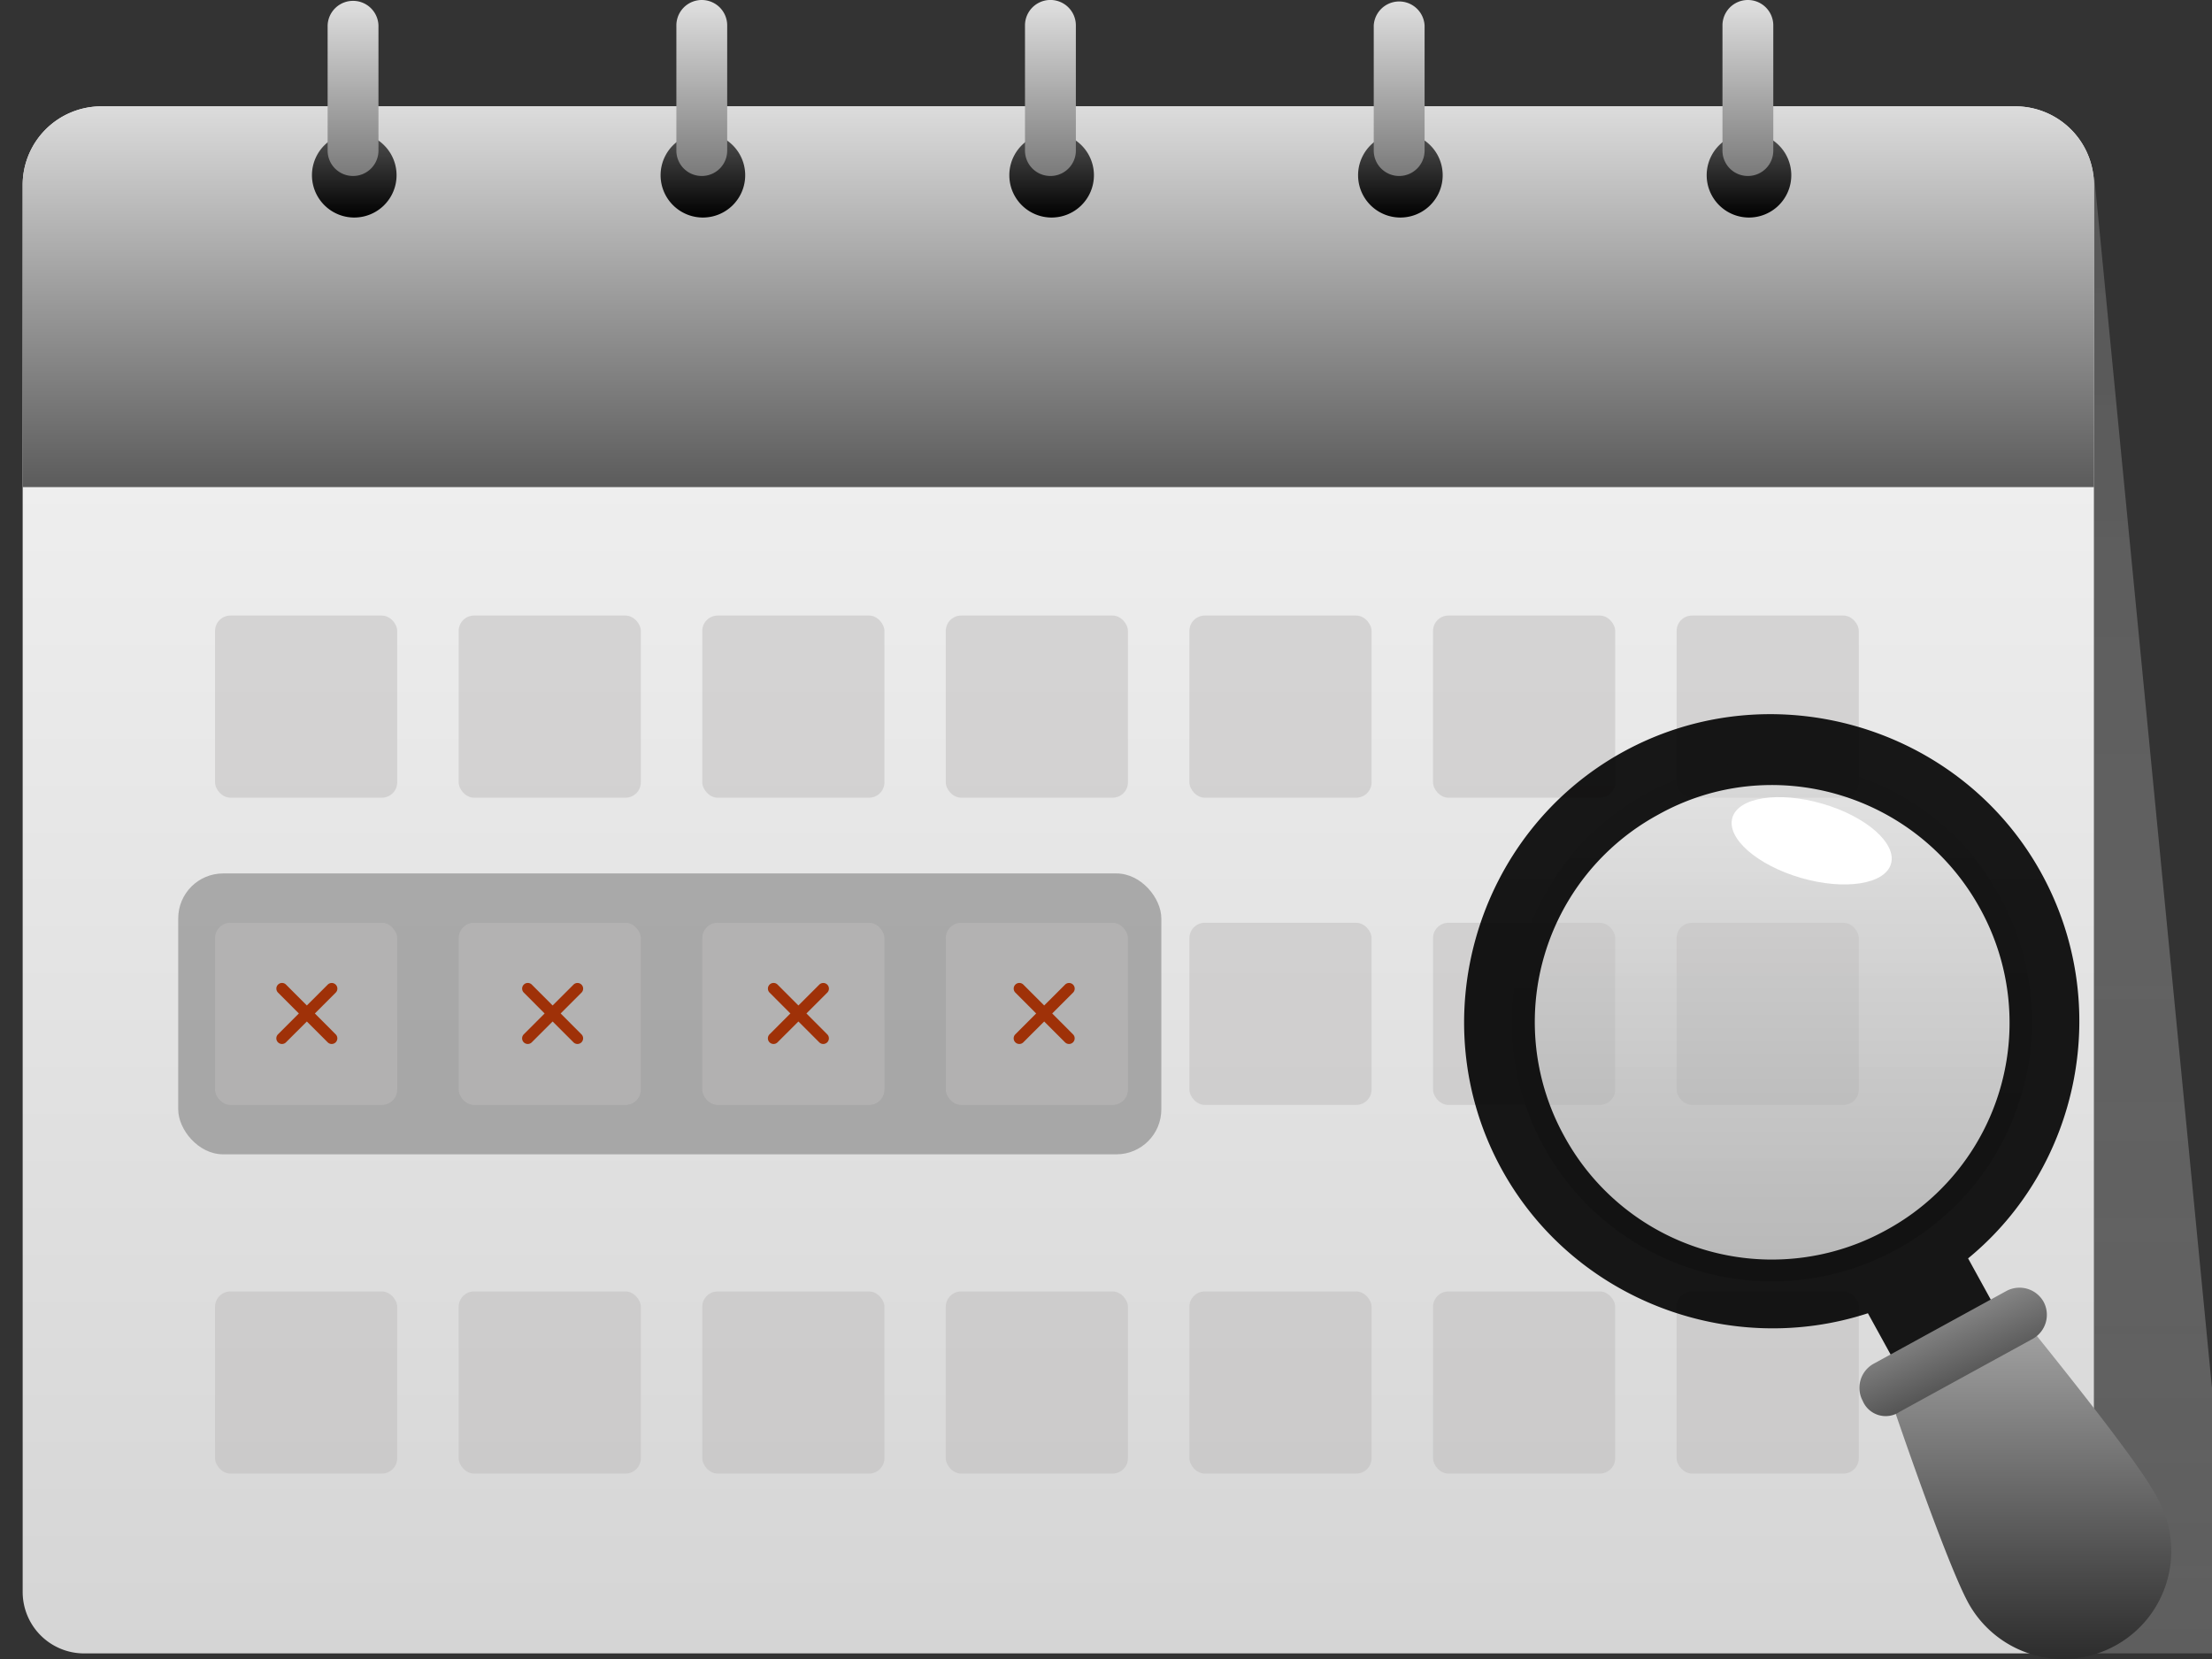 <svg xmlns="http://www.w3.org/2000/svg" width="72" height="54" fill="none" viewBox="0 0 72 54"><rect x="0" y="0" width="72" height="54" fill="#333333" stroke="none"/><path fill="url(#paint0_linear_5696_48529)" d="m68.156 5.625 4.683 48.192h-4.683V5.625Z" opacity=".5"/><path fill="url(#paint1_linear_5696_48529)" d="M65.598 3.462h-62.3a2.56 2.56 0 0 0-2.56 2.56v45.796a2 2 0 0 0 2 2h63.42a2 2 0 0 0 2-2V6.022a2.56 2.56 0 0 0-2.56-2.56Z"/><path fill="url(#paint2_linear_5696_48529)" d="M65.598 3.462h-62.3a2.56 2.56 0 0 0-2.56 2.56v9.834h67.42V6.022a2.56 2.56 0 0 0-2.56-2.56Z"/><path fill="url(#paint3_linear_5696_48529)" d="M11.494 7.08a1.377 1.377 0 1 0 0-2.753 1.377 1.377 0 0 0 0 2.753Z"/><path fill="url(#paint4_linear_5696_48529)" d="M22.842 7.08a1.377 1.377 0 1 0 0-2.753 1.377 1.377 0 0 0 0 2.753Z"/><path fill="url(#paint5_linear_5696_48529)" d="M34.193 7.08a1.377 1.377 0 1 0 0-2.753 1.377 1.377 0 0 0 0 2.753Z"/><path fill="url(#paint6_linear_5696_48529)" d="M45.545 7.08a1.377 1.377 0 1 0 0-2.753 1.377 1.377 0 0 0 0 2.753Z"/><path fill="url(#paint7_linear_5696_48529)" d="M56.892 7.08a1.377 1.377 0 1 0 0-2.753 1.377 1.377 0 0 0 0 2.753Z"/><path fill="url(#paint8_linear_5696_48529)" d="M11.493 5.728a.827.827 0 0 1-.829-.827V.827a.828.828 0 0 1 1.655 0v4.074a.827.827 0 0 1-.826.827Z"/><path fill="url(#paint9_linear_5696_48529)" d="M22.843 5.728a.825.825 0 0 1-.827-.827V.827a.827.827 0 0 1 1.654 0v4.074a.825.825 0 0 1-.827.827Z"/><path fill="url(#paint10_linear_5696_48529)" d="M34.19 5.728a.827.827 0 0 1-.827-.827V.827a.828.828 0 0 1 1.656 0v4.074a.826.826 0 0 1-.829.827Z"/><path fill="url(#paint11_linear_5696_48529)" d="M45.543 5.728a.827.827 0 0 1-.828-.827V.827a.829.829 0 0 1 1.655 0v4.074a.827.827 0 0 1-.827.827Z"/><path fill="url(#paint12_linear_5696_48529)" d="M56.893 5.728a.825.825 0 0 1-.827-.827V.827a.827.827 0 1 1 1.654 0v4.074a.825.825 0 0 1-.827.827Z"/><rect width="32" height="9.143" x="5.801" y="28.43" fill="#818181" opacity=".6" rx="1.463"/><rect width="5.929" height="5.929" x="7" y="20.036" fill="#BEBDBD" opacity=".5" rx=".5"/><rect width="5.929" height="5.929" x="14.93" y="20.036" fill="#BEBDBD" opacity=".5" rx=".5"/><rect width="5.929" height="5.929" x="22.859" y="20.036" fill="#BEBDBD" opacity=".5" rx=".5"/><rect width="5.929" height="5.929" x="30.785" y="20.036" fill="#BEBDBD" opacity=".5" rx=".5"/><rect width="5.929" height="5.929" x="38.715" y="20.036" fill="#BEBDBD" opacity=".5" rx=".5"/><rect width="5.929" height="5.929" x="46.645" y="20.036" fill="#BEBDBD" opacity=".5" rx=".5"/><rect width="5.929" height="5.929" x="54.574" y="20.036" fill="#BEBDBD" opacity=".5" rx=".5"/><rect width="5.929" height="5.929" x="7" y="30.036" fill="#BEBDBD" opacity=".5" rx=".5"/><rect width="5.929" height="5.929" x="14.93" y="30.036" fill="#BEBDBD" opacity=".5" rx=".5"/><path fill="#9F3108" d="m10.249 32.988.673-.673a.184.184 0 1 0-.26-.26l-.674.673-.673-.674a.184.184 0 1 0-.26.26l.673.674-.674.674a.184.184 0 1 0 .26.26l.674-.673.673.673a.184.184 0 1 0 .26-.26l-.672-.674ZM18.249 32.988l.673-.673a.184.184 0 1 0-.26-.26l-.674.673-.673-.674a.184.184 0 1 0-.26.26l.672.674-.673.674a.184.184 0 1 0 .26.26l.674-.673.673.673a.184.184 0 1 0 .26-.26l-.672-.674Z"/><rect width="5.929" height="5.929" x="22.859" y="30.036" fill="#BEBDBD" opacity=".5" rx=".5"/><rect width="5.929" height="5.929" x="30.785" y="30.036" fill="#BEBDBD" opacity=".5" rx=".5"/><rect width="5.929" height="5.929" x="38.715" y="30.036" fill="#BEBDBD" opacity=".5" rx=".5"/><rect width="5.929" height="5.929" x="46.645" y="30.036" fill="#BEBDBD" opacity=".5" rx=".5"/><path fill="#9F3108" d="m26.249 32.988.673-.673a.184.184 0 1 0-.26-.26l-.674.673-.673-.674a.184.184 0 1 0-.26.26l.672.674-.673.674a.184.184 0 1 0 .26.26l.674-.673.673.673a.184.184 0 1 0 .26-.26l-.672-.674ZM34.249 32.988l.673-.673a.184.184 0 1 0-.26-.26l-.674.673-.673-.674a.184.184 0 1 0-.26.26l.672.674-.673.674a.184.184 0 1 0 .26.26l.674-.673.673.673a.184.184 0 1 0 .26-.26l-.672-.674Z"/><rect width="5.929" height="5.929" x="54.574" y="30.036" fill="#BEBDBD" opacity=".5" rx=".5"/><rect width="5.929" height="5.929" x="7" y="42.036" fill="#BEBDBD" opacity=".5" rx=".5"/><rect width="5.929" height="5.929" x="14.93" y="42.036" fill="#BEBDBD" opacity=".5" rx=".5"/><rect width="5.929" height="5.929" x="22.859" y="42.036" fill="#BEBDBD" opacity=".5" rx=".5"/><rect width="5.929" height="5.929" x="30.785" y="42.036" fill="#BEBDBD" opacity=".5" rx=".5"/><rect width="5.929" height="5.929" x="38.715" y="42.036" fill="#BEBDBD" opacity=".5" rx=".5"/><rect width="5.929" height="5.929" x="46.645" y="42.036" fill="#BEBDBD" opacity=".5" rx=".5"/><rect width="5.929" height="5.929" x="54.574" y="42.036" fill="#BEBDBD" opacity=".5" rx=".5"/><path fill="url(#paint13_linear_5696_48529)" fill-opacity=".72" d="M55.303 41.368c4.492 1.306 9.194-1.27 10.502-5.755 1.308-4.484-1.273-9.178-5.765-10.484-4.491-1.306-9.193 1.27-10.5 5.755-1.309 4.484 1.272 9.178 5.764 10.484Z" opacity=".75"/><path fill="#000" fill-opacity=".9" d="M52.842 24.468c4.817-2.642 10.962-.854 13.606 3.959 2.336 4.25 1.254 9.545-2.387 12.533l1.209 2.198-3.26 1.787-1.21-2.199c-4.482 1.466-9.577-.42-11.92-4.686-2.645-4.812-.855-10.95 3.962-13.592Zm11.607 5.101c-2.06-3.75-6.78-5.123-10.48-3.049a7.679 7.679 0 0 0-3.05 10.468 7.696 7.696 0 0 0 10.479 3.05 7.68 7.68 0 0 0 3.051-10.469Z"/><path fill="url(#paint14_linear_5696_48529)" d="M65.737 42.785c2.32 2.876 4.053 5.106 4.504 6.01.934 1.7.31 3.839-1.392 4.771a3.525 3.525 0 0 1-4.78-1.39c-.466-.849-1.474-3.522-2.659-7.02l4.327-2.37Z"/><path fill="url(#paint15_linear_5696_48529)" d="m61.84 45.95 4.326-2.372a.896.896 0 0 0 .352-1.206.899.899 0 0 0-1.208-.352l-4.327 2.371a.896.896 0 0 0-.352 1.207.81.81 0 0 0 1.209.351Z"/><path fill="#fff" d="M58.617 28.574c1.426.415 2.74.21 2.934-.456.194-.666-.804-1.542-2.23-1.957-1.426-.414-2.74-.21-2.933.456-.195.666.803 1.543 2.23 1.957Z"/><defs><linearGradient id="paint0_linear_5696_48529" x1="70.498" x2="70.498" y1="53.817" y2="5.625" gradientUnits="userSpaceOnUse"><stop stop-color="#E0E0E0" stop-opacity=".5"/><stop offset="1" stop-color="#7A7A7A"/></linearGradient><linearGradient id="paint1_linear_5696_48529" x1="34.448" x2="34.448" y1="3.462" y2="53.818" gradientUnits="userSpaceOnUse"><stop stop-color="#F6F6F6"/><stop offset="1" stop-color="#D5D5D5"/></linearGradient><linearGradient id="paint2_linear_5696_48529" x1="34.448" x2="34.448" y1="3.462" y2="15.856" gradientUnits="userSpaceOnUse"><stop stop-color="#DCDCDC"/><stop offset="1" stop-color="#5B5B5B"/></linearGradient><linearGradient id="paint3_linear_5696_48529" x1="11.494" x2="11.494" y1="4.327" y2="7.08" gradientUnits="userSpaceOnUse"><stop stop-color="#515151"/><stop offset="1"/></linearGradient><linearGradient id="paint4_linear_5696_48529" x1="22.842" x2="22.842" y1="4.327" y2="7.08" gradientUnits="userSpaceOnUse"><stop stop-color="#515151"/><stop offset="1"/></linearGradient><linearGradient id="paint5_linear_5696_48529" x1="34.193" x2="34.193" y1="4.327" y2="7.08" gradientUnits="userSpaceOnUse"><stop stop-color="#515151"/><stop offset="1"/></linearGradient><linearGradient id="paint6_linear_5696_48529" x1="45.545" x2="45.545" y1="4.327" y2="7.08" gradientUnits="userSpaceOnUse"><stop stop-color="#515151"/><stop offset="1"/></linearGradient><linearGradient id="paint7_linear_5696_48529" x1="56.892" x2="56.892" y1="4.327" y2="7.08" gradientUnits="userSpaceOnUse"><stop stop-color="#515151"/><stop offset="1"/></linearGradient><linearGradient id="paint8_linear_5696_48529" x1="11.492" x2="11.492" y1="0" y2="5.728" gradientUnits="userSpaceOnUse"><stop stop-color="#E0E0E0"/><stop offset="1" stop-color="#7A7A7A"/></linearGradient><linearGradient id="paint9_linear_5696_48529" x1="22.843" x2="22.843" y1="0" y2="5.728" gradientUnits="userSpaceOnUse"><stop stop-color="#E0E0E0"/><stop offset="1" stop-color="#7A7A7A"/></linearGradient><linearGradient id="paint10_linear_5696_48529" x1="34.191" x2="34.191" y1="0" y2="5.728" gradientUnits="userSpaceOnUse"><stop stop-color="#E0E0E0"/><stop offset="1" stop-color="#7A7A7A"/></linearGradient><linearGradient id="paint11_linear_5696_48529" x1="45.543" x2="45.543" y1="0" y2="5.728" gradientUnits="userSpaceOnUse"><stop stop-color="#E0E0E0"/><stop offset="1" stop-color="#7A7A7A"/></linearGradient><linearGradient id="paint12_linear_5696_48529" x1="56.893" x2="56.893" y1="0" y2="5.728" gradientUnits="userSpaceOnUse"><stop stop-color="#E0E0E0"/><stop offset="1" stop-color="#7A7A7A"/></linearGradient><linearGradient id="paint13_linear_5696_48529" x1="57.672" x2="57.672" y1="24.789" y2="41.708" gradientUnits="userSpaceOnUse"><stop stop-color="#E0E0E0"/><stop offset="1" stop-color="#969696"/></linearGradient><linearGradient id="paint14_linear_5696_48529" x1="66.043" x2="66.043" y1="42.785" y2="54" gradientUnits="userSpaceOnUse"><stop stop-color="#A7A7A7"/><stop offset="1" stop-color="#2C2C2C"/></linearGradient><linearGradient id="paint15_linear_5696_48529" x1="61.826" x2="63.575" y1="42.176" y2="46.093" gradientUnits="userSpaceOnUse"><stop stop-color="#A1A1A1"/><stop offset="1" stop-color="#424242"/></linearGradient></defs></svg>